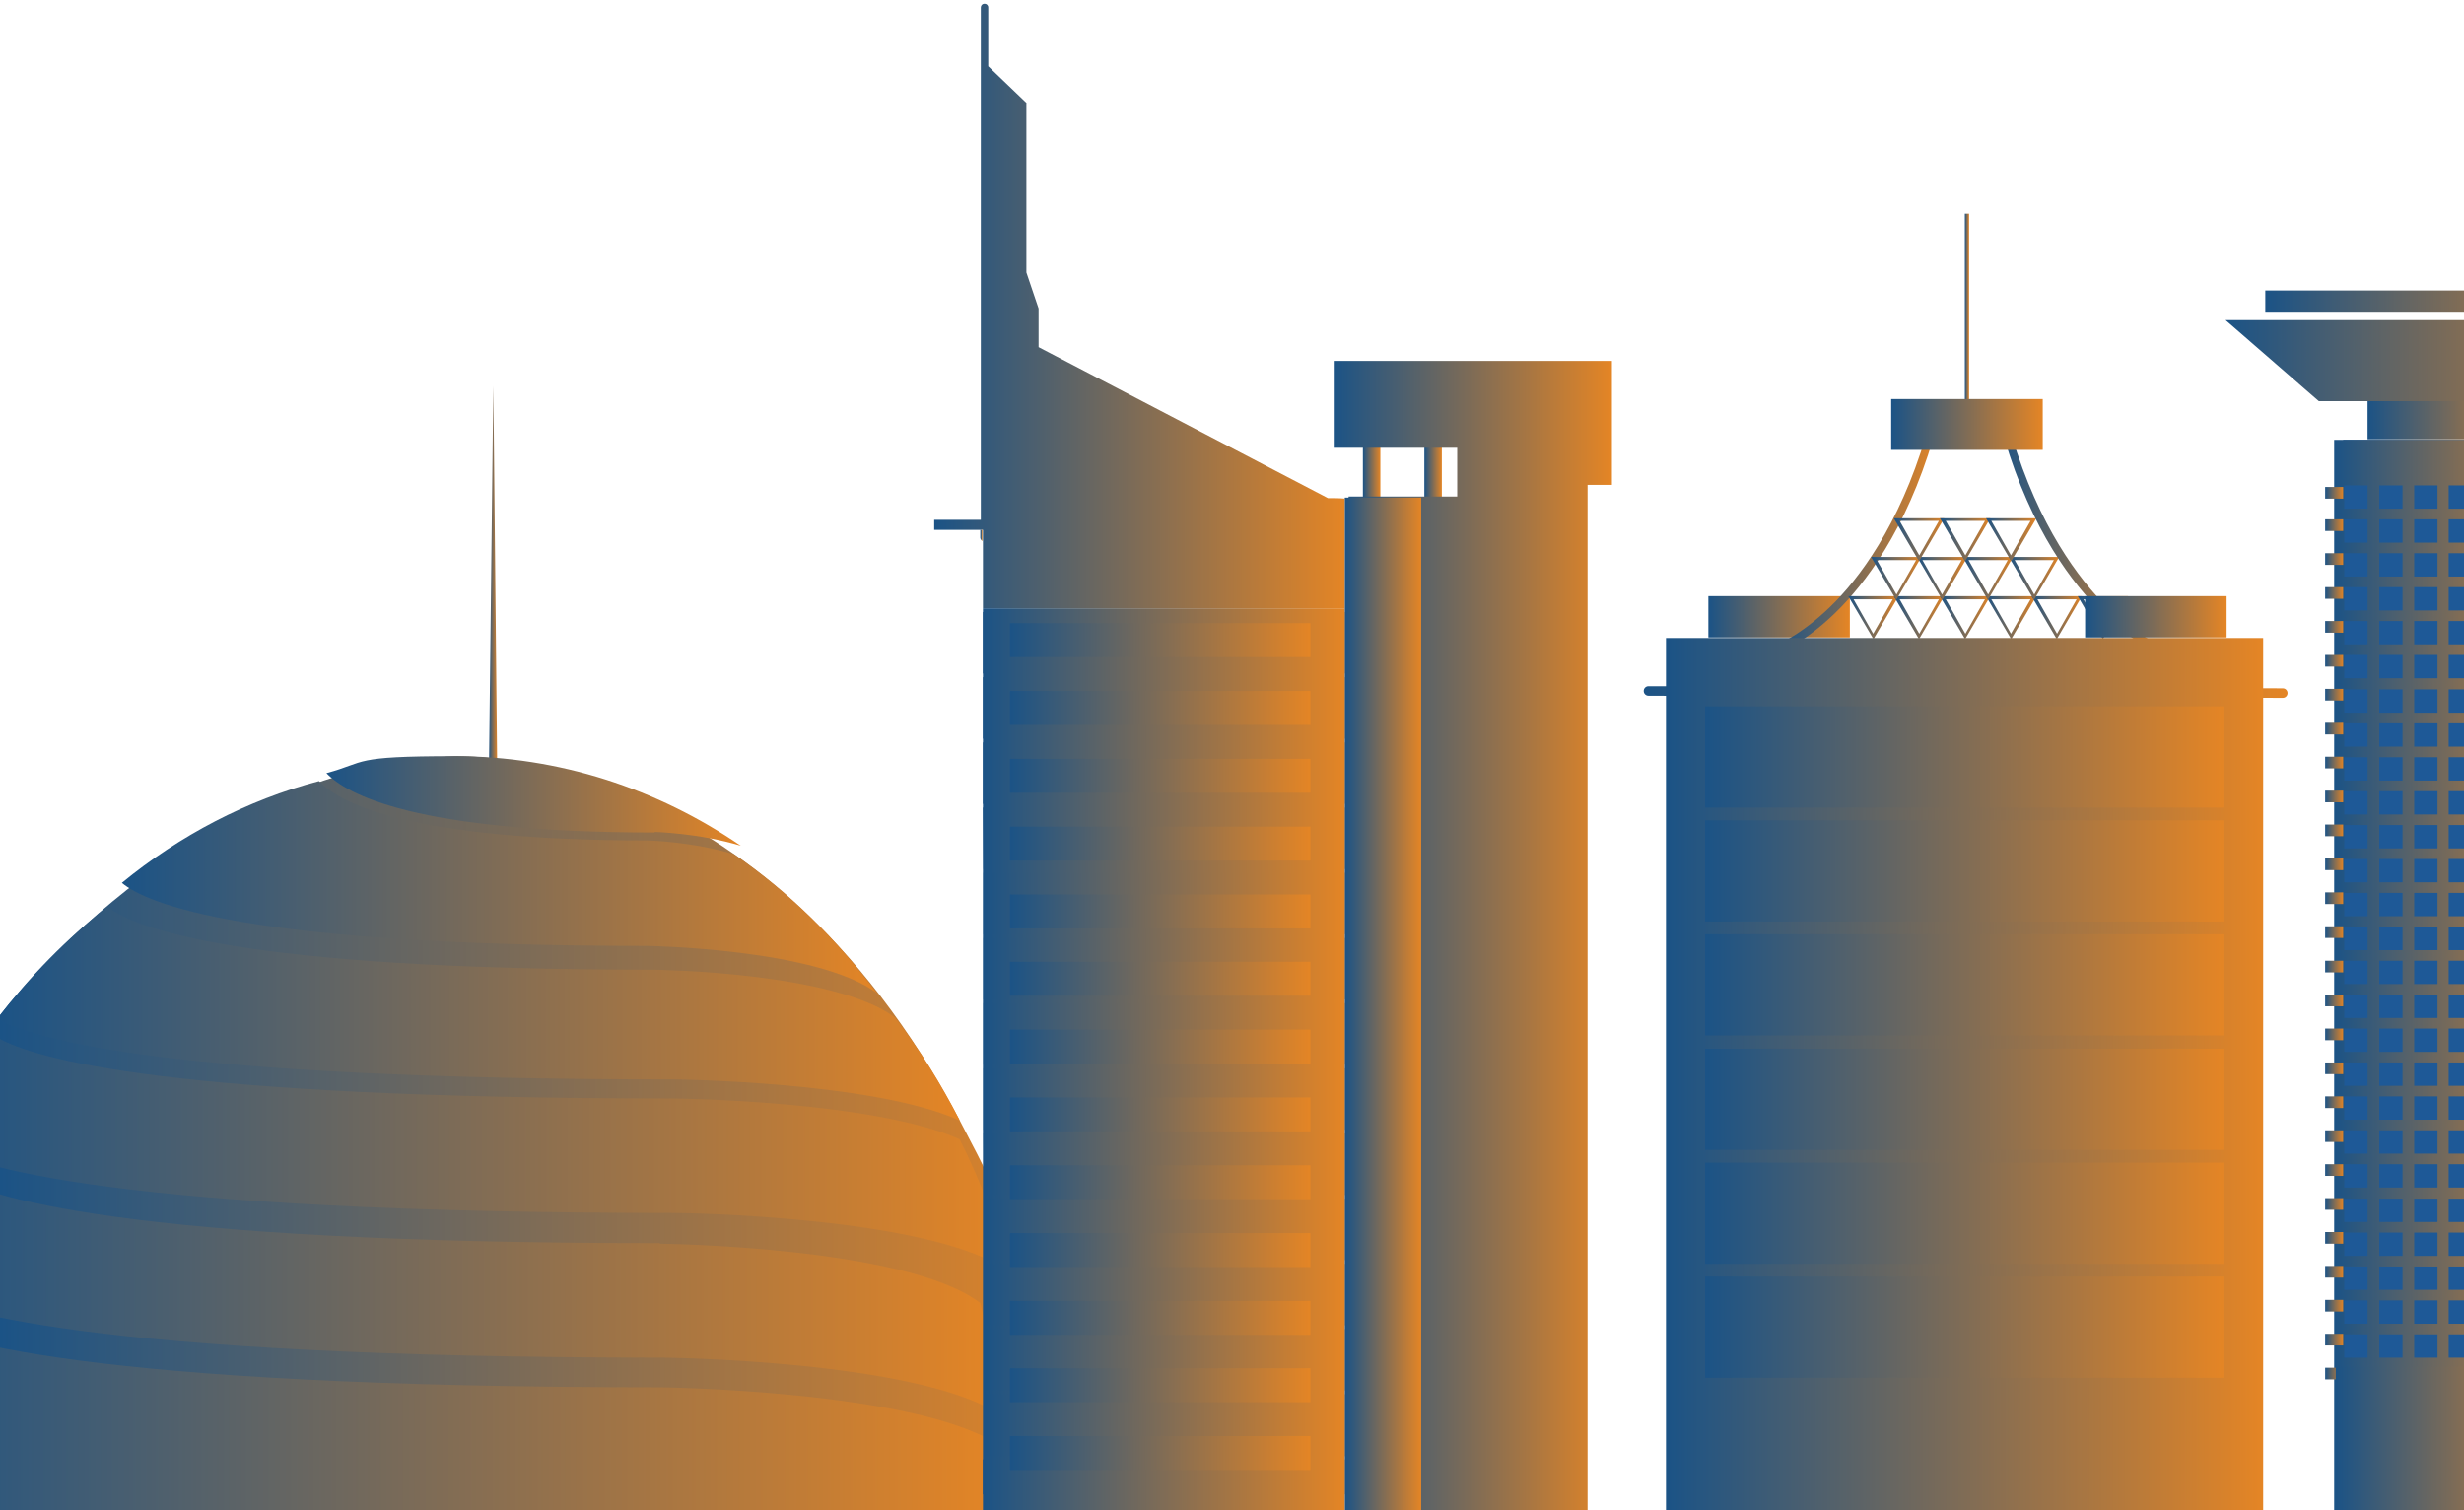 <svg width="465" height="285" viewBox="0 0 465 285" fill="none" xmlns="http://www.w3.org/2000/svg">
<path d="M420.1 124.8H321.8V272.6H420.1V124.8Z" fill="url(#paint0_linear_40002748_45297)"/>
<path d="M430.8 131.7L311.1 131.3C310.6 131.3 310.2 130.9 310.2 130.4C310.2 129.9 310.6 129.5 311.1 129.5L430.8 129.9C431.3 129.9 431.7 130.3 431.7 130.8C431.7 131.3 431.3 131.7 430.8 131.7Z" fill="url(#paint1_linear_40002748_45297)"/>
<path d="M349.1 112.5H322.4V120.3H349.1V112.5Z" fill="url(#paint2_linear_40002748_45297)"/>
<path d="M336 122.999L335.5 121.599C335.5 121.599 340.5 119.599 346.5 113.399C352 107.699 359.6 96.999 364.4 78.899L365.8 79.299C360.9 97.799 353.2 108.599 347.5 114.499C341.3 120.899 336.3 122.899 336.1 122.999H336Z" fill="url(#paint3_linear_40002748_45297)"/>
<path d="M371.6 40.3H370.8V80H371.6V40.3Z" fill="url(#paint4_linear_40002748_45297)"/>
<path d="M353.6 120.7L348.8 112.5H358.3L353.5 120.7H353.6ZM349.8 113.1L353.5 119.6L357.2 113.1H349.7H349.8Z" fill="url(#paint5_linear_40002748_45297)"/>
<path d="M362.2 120.7L357.4 112.5H366.9L362.1 120.7H362.2ZM358.5 113.1L362.2 119.6L365.9 113.1H358.4H358.5Z" fill="url(#paint6_linear_40002748_45297)"/>
<path d="M370.9 120.7L366.1 112.5H375.6L370.8 120.7H370.9ZM367.2 113.1L370.9 119.6L374.6 113.1H367.1H367.2Z" fill="url(#paint7_linear_40002748_45297)"/>
<path d="M379.6 120.7L374.8 112.5H384.3L379.5 120.7H379.6ZM375.8 113.1L379.5 119.6L383.2 113.1H375.7H375.8Z" fill="url(#paint8_linear_40002748_45297)"/>
<path d="M388.2 120.7L383.4 112.5H392.9L388.1 120.7H388.2ZM384.5 113.1L388.2 119.6L391.9 113.1H384.4H384.5Z" fill="url(#paint9_linear_40002748_45297)"/>
<path d="M396.9 120.7L392.1 112.5H401.6L396.8 120.7H396.9ZM393.2 113.1L396.9 119.6L400.6 113.1H393.1H393.2Z" fill="url(#paint10_linear_40002748_45297)"/>
<path d="M357.9 113.3L353.1 105.1H362.6L357.8 113.3H357.9ZM354.2 105.7L357.9 112.2L361.6 105.7H354.1H354.2Z" fill="url(#paint11_linear_40002748_45297)"/>
<path d="M366.6 113.3L361.8 105.1H371.3L366.5 113.3H366.6ZM362.8 105.7L366.5 112.2L370.2 105.7H362.7H362.8Z" fill="url(#paint12_linear_40002748_45297)"/>
<path d="M375.2 113.3L370.4 105.1H379.9L375.1 113.3H375.2ZM371.5 105.7L375.2 112.2L378.9 105.7H371.4H371.5Z" fill="url(#paint13_linear_40002748_45297)"/>
<path d="M383.9 113.3L379.1 105.1H388.6L383.8 113.3H383.9ZM380.2 105.7L383.9 112.2L387.6 105.7H380.1H380.2Z" fill="url(#paint14_linear_40002748_45297)"/>
<path d="M362.2 106L357.4 97.8H366.9L362.1 106H362.2ZM358.5 98.3L362.2 104.8L365.9 98.3H358.4H358.5Z" fill="url(#paint15_linear_40002748_45297)"/>
<path d="M370.9 106L366.1 97.8H375.6L370.8 106H370.9ZM367.2 98.3L370.9 104.8L374.6 98.3H367.1H367.2Z" fill="url(#paint16_linear_40002748_45297)"/>
<path d="M379.6 106L374.8 97.8H384.3L379.5 106H379.6ZM375.8 98.3L379.5 104.8L383.2 98.3H375.7H375.8Z" fill="url(#paint17_linear_40002748_45297)"/>
<path d="M407 122.999C406.8 122.999 401.8 120.899 395.6 114.499C389.9 108.599 382.1 97.699 377.3 79.299L378.7 78.899C383.5 96.999 391.1 107.699 396.6 113.499C402.6 119.699 407.4 121.599 407.5 121.599L407 122.999Z" fill="url(#paint18_linear_40002748_45297)"/>
<path d="M427.1 120.399H314.4V284.999H427.1V120.399Z" fill="url(#paint19_linear_40002748_45297)"/>
<path d="M419.6 240.899H321.8V259.999H419.6V240.899Z" fill="url(#paint20_linear_40002748_45297)"/>
<path d="M419.6 219.399H321.8V238.499H419.6V219.399Z" fill="url(#paint21_linear_40002748_45297)"/>
<path d="M419.6 197.899H321.8V216.999H419.6V197.899Z" fill="url(#paint22_linear_40002748_45297)"/>
<path d="M419.6 176.3H321.8V195.4H419.6V176.3Z" fill="url(#paint23_linear_40002748_45297)"/>
<path d="M419.6 154.8H321.8V173.9H419.6V154.8Z" fill="url(#paint24_linear_40002748_45297)"/>
<path d="M419.6 133.3H321.8V152.4H419.6V133.3Z" fill="url(#paint25_linear_40002748_45297)"/>
<path d="M420.2 112.5H393.5V120.3H420.2V112.5Z" fill="url(#paint26_linear_40002748_45297)"/>
<path d="M385.5 75.3H356.9V84.9H385.5V75.3Z" fill="url(#paint27_linear_40002748_45297)"/>
<path d="M486.3 83H442.2V285H486.3V83Z" fill="#1E5997"/>
<path d="M440.5 83V285H442.4V258.1H446.8V285H448.9V258.1H453.3V285H455.4V258.1H459.8V285H461.9V258.1H466.3V285H468.4V258.1H472.8V285H474.9V258.1H479.3V285H481.4V258.1H485.8V285H487.7V83H440.1H440.5ZM446.8 256.2H442.4V251.8H446.8V256.2ZM446.8 249.8H442.4V245.4H446.8V249.8ZM446.8 243.4H442.4V239H446.8V243.4ZM446.8 237H442.4V232.6H446.8V237ZM446.8 230.6H442.4V226.2H446.8V230.6ZM446.8 224.1H442.4V219.7H446.8V224.1ZM446.8 217.7H442.4V213.3H446.8V217.7ZM446.8 211.3H442.4V206.9H446.8V211.3ZM446.8 204.9H442.4V200.5H446.8V204.9ZM446.8 198.5H442.4V194.1H446.8V198.5ZM446.8 192.1H442.4V187.7H446.8V192.1ZM446.8 185.7H442.4V181.3H446.8V185.7ZM446.8 179.3H442.4V174.9H446.8V179.3ZM446.8 172.9H442.4V168.5H446.8V172.9ZM446.8 166.5H442.4V162.1H446.8V166.5ZM446.8 160.1H442.4V155.7H446.8V160.1ZM446.8 153.7H442.4V149.3H446.8V153.7ZM446.8 147.3H442.4V142.9H446.8V147.3ZM446.8 140.9H442.4V136.5H446.8V140.9ZM446.8 134.5H442.4V130.1H446.8V134.5ZM446.8 128H442.4V123.6H446.8V128ZM446.8 121.6H442.4V117.2H446.8V121.6ZM446.8 115.2H442.4V110.8H446.8V115.2ZM446.8 108.8H442.4V104.4H446.8V108.8ZM446.8 102.4H442.4V98H446.8V102.4ZM446.8 96H442.4V91.6H446.8V96ZM453.4 256.2H449V251.8H453.4V256.2ZM453.4 249.8H449V245.4H453.4V249.8ZM453.4 243.4H449V239H453.4V243.4ZM453.4 237H449V232.6H453.4V237ZM453.4 230.6H449V226.2H453.4V230.6ZM453.4 224.1H449V219.7H453.4V224.1ZM453.4 217.7H449V213.3H453.4V217.7ZM453.4 211.3H449V206.9H453.4V211.3ZM453.4 204.9H449V200.5H453.4V204.9ZM453.4 198.5H449V194.1H453.4V198.5ZM453.4 192.1H449V187.7H453.4V192.1ZM453.4 185.7H449V181.3H453.4V185.7ZM453.4 179.3H449V174.9H453.4V179.3ZM453.4 172.9H449V168.5H453.4V172.9ZM453.4 166.5H449V162.1H453.4V166.5ZM453.4 160.1H449V155.7H453.4V160.1ZM453.4 153.7H449V149.3H453.4V153.7ZM453.4 147.3H449V142.9H453.4V147.3ZM453.4 140.9H449V136.5H453.4V140.9ZM453.4 134.5H449V130.1H453.4V134.5ZM453.4 128H449V123.6H453.4V128ZM453.4 121.6H449V117.2H453.4V121.6ZM453.4 115.2H449V110.8H453.4V115.2ZM453.4 108.8H449V104.4H453.4V108.8ZM453.4 102.4H449V98H453.4V102.4ZM453.4 96H449V91.6H453.4V96ZM460 256.2H455.6V251.8H460V256.2ZM460 249.8H455.6V245.4H460V249.8ZM460 243.4H455.6V239H460V243.4ZM460 237H455.6V232.6H460V237ZM460 230.6H455.6V226.2H460V230.6ZM460 224.1H455.6V219.7H460V224.1ZM460 217.7H455.6V213.3H460V217.7ZM460 211.3H455.6V206.9H460V211.3ZM460 204.9H455.6V200.5H460V204.9ZM460 198.5H455.6V194.1H460V198.5ZM460 192.1H455.6V187.7H460V192.1ZM460 185.7H455.6V181.3H460V185.7ZM460 179.3H455.6V174.9H460V179.3ZM460 172.9H455.6V168.5H460V172.9ZM460 166.5H455.6V162.1H460V166.5ZM460 160.1H455.6V155.7H460V160.1ZM460 153.7H455.6V149.3H460V153.7ZM460 147.3H455.6V142.9H460V147.3ZM460 140.9H455.6V136.5H460V140.9ZM460 134.5H455.6V130.1H460V134.5ZM460 128H455.6V123.6H460V128ZM460 121.6H455.6V117.2H460V121.6ZM460 115.2H455.6V110.8H460V115.2ZM460 108.8H455.6V104.4H460V108.8ZM460 102.4H455.6V98H460V102.4ZM460 96H455.6V91.6H460V96ZM466.5 256.2H462.1V251.8H466.5V256.2ZM466.5 249.8H462.1V245.4H466.5V249.8ZM466.5 243.4H462.1V239H466.5V243.4ZM466.5 237H462.1V232.6H466.5V237ZM466.5 230.6H462.1V226.2H466.5V230.6ZM466.5 224.1H462.1V219.7H466.5V224.1ZM466.5 217.7H462.1V213.3H466.5V217.7ZM466.5 211.3H462.1V206.9H466.5V211.3ZM466.5 204.9H462.1V200.5H466.5V204.9ZM466.5 198.5H462.1V194.1H466.5V198.5ZM466.5 192.1H462.1V187.7H466.5V192.1ZM466.5 185.7H462.1V181.3H466.5V185.7ZM466.5 179.3H462.1V174.9H466.5V179.3ZM466.5 172.9H462.1V168.5H466.5V172.9ZM466.5 166.5H462.1V162.1H466.5V166.5ZM466.5 160.1H462.1V155.7H466.5V160.1ZM466.5 153.7H462.1V149.3H466.5V153.7ZM466.5 147.3H462.1V142.9H466.5V147.3ZM466.5 140.9H462.1V136.5H466.5V140.9ZM466.5 134.5H462.1V130.1H466.5V134.5ZM466.5 128H462.1V123.6H466.5V128ZM466.5 121.6H462.1V117.2H466.5V121.6ZM466.5 115.2H462.1V110.8H466.5V115.2ZM466.5 108.8H462.1V104.4H466.5V108.8ZM466.5 102.4H462.1V98H466.5V102.4ZM466.5 96H462.1V91.6H466.5V96ZM473.1 256.2H468.7V251.8H473.1V256.2ZM473.1 249.8H468.7V245.4H473.1V249.8ZM473.1 243.4H468.7V239H473.1V243.4ZM473.1 237H468.7V232.6H473.1V237ZM473.1 230.6H468.7V226.2H473.1V230.6ZM473.1 224.1H468.7V219.7H473.1V224.1ZM473.1 217.7H468.7V213.3H473.1V217.7ZM473.1 211.3H468.7V206.9H473.1V211.3ZM473.1 204.9H468.7V200.5H473.1V204.9ZM473.1 198.5H468.7V194.1H473.1V198.5ZM473.1 192.1H468.7V187.7H473.1V192.1ZM473.1 185.7H468.7V181.3H473.1V185.7ZM473.1 179.3H468.7V174.9H473.1V179.3ZM473.1 172.9H468.7V168.5H473.1V172.9ZM473.1 166.5H468.7V162.1H473.1V166.5ZM473.1 160.1H468.7V155.7H473.1V160.1ZM473.1 153.7H468.7V149.3H473.1V153.7ZM473.1 147.3H468.7V142.9H473.1V147.3ZM473.1 140.9H468.7V136.5H473.1V140.9ZM473.1 134.5H468.7V130.1H473.1V134.5ZM473.1 128H468.7V123.6H473.1V128ZM473.1 121.6H468.7V117.2H473.1V121.6ZM473.1 115.2H468.7V110.8H473.1V115.2ZM473.1 108.8H468.7V104.4H473.1V108.8ZM473.1 102.4H468.7V98H473.1V102.4ZM473.1 96H468.7V91.6H473.1V96ZM479.7 256.2H475.3V251.8H479.7V256.2ZM479.7 249.8H475.3V245.4H479.7V249.8ZM479.7 243.4H475.3V239H479.7V243.4ZM479.7 237H475.3V232.6H479.7V237ZM479.7 230.6H475.3V226.2H479.7V230.6ZM479.7 224.1H475.3V219.7H479.7V224.1ZM479.7 217.7H475.3V213.3H479.7V217.7ZM479.7 211.3H475.3V206.9H479.7V211.3ZM479.7 204.9H475.3V200.5H479.7V204.9ZM479.7 198.5H475.3V194.1H479.7V198.5ZM479.7 192.1H475.3V187.7H479.7V192.1ZM479.7 185.7H475.3V181.3H479.7V185.7ZM479.7 179.3H475.3V174.9H479.7V179.3ZM479.7 172.9H475.3V168.5H479.7V172.9ZM479.7 166.5H475.3V162.1H479.7V166.5ZM479.7 160.1H475.3V155.7H479.7V160.1ZM479.7 153.7H475.3V149.3H479.7V153.7ZM479.7 147.3H475.3V142.9H479.7V147.3ZM479.7 140.9H475.3V136.5H479.7V140.9ZM479.7 134.5H475.3V130.1H479.7V134.5ZM479.7 128H475.3V123.6H479.7V128ZM479.7 121.6H475.3V117.2H479.7V121.6ZM479.7 115.2H475.3V110.8H479.7V115.2ZM479.7 108.8H475.3V104.4H479.7V108.8ZM479.7 102.4H475.3V98H479.7V102.4ZM479.7 96H475.3V91.6H479.7V96ZM486.2 256.2H481.8V251.8H486.2V256.2ZM486.2 249.8H481.8V245.4H486.2V249.8ZM486.2 243.4H481.8V239H486.2V243.4ZM486.2 237H481.8V232.6H486.2V237ZM486.2 230.6H481.8V226.2H486.2V230.6ZM486.2 224.1H481.8V219.7H486.2V224.1ZM486.2 217.7H481.8V213.3H486.2V217.7ZM486.2 211.3H481.8V206.9H486.2V211.3ZM486.2 204.9H481.8V200.5H486.2V204.9ZM486.2 198.5H481.8V194.1H486.2V198.5ZM486.2 192.1H481.8V187.7H486.2V192.1ZM486.2 185.7H481.8V181.3H486.2V185.7ZM486.2 179.3H481.8V174.9H486.2V179.3ZM486.2 172.9H481.8V168.5H486.2V172.9ZM486.2 166.5H481.8V162.1H486.2V166.5ZM486.2 160.1H481.8V155.7H486.2V160.1ZM486.2 153.7H481.8V149.3H486.2V153.7ZM486.2 147.3H481.8V142.9H486.2V147.3ZM486.2 140.9H481.8V136.5H486.2V140.9ZM486.2 134.5H481.8V130.1H486.2V134.5ZM486.2 128H481.8V123.6H486.2V128ZM486.2 121.6H481.8V117.2H486.2V121.6ZM486.2 115.2H481.8V110.8H486.2V115.2ZM486.2 108.8H481.8V104.4H486.2V108.8ZM486.2 102.4H481.8V98H486.2V102.4ZM486.2 96H481.8V91.6H486.2V96Z" fill="url(#paint28_linear_40002748_45297)"/>
<path d="M481.8 66.899H446.8V82.899H481.8V66.899Z" fill="url(#paint29_linear_40002748_45297)"/>
<path d="M508.6 60.499L491 75.699H464.7C459.3 75.699 453.8 75.699 448.4 75.699C443.9 75.699 443.1 75.699 443 75.699C443 75.699 442.2 75.699 439.1 75.699H437.6L420 60.399H463.9H508.5L508.6 60.499Z" fill="url(#paint30_linear_40002748_45297)"/>
<path d="M501.2 54.8H427.5V59H501.2V54.8Z" fill="url(#paint31_linear_40002748_45297)"/>
<path d="M442.2 91.899H438.8V94.099H442.2V91.899Z" fill="url(#paint32_linear_40002748_45297)"/>
<path d="M442.2 98H438.8V100.2H442.2V98Z" fill="url(#paint33_linear_40002748_45297)"/>
<path d="M442.2 104.399H438.8V106.599H442.2V104.399Z" fill="url(#paint34_linear_40002748_45297)"/>
<path d="M442.2 110.8H438.8V113H442.2V110.8Z" fill="url(#paint35_linear_40002748_45297)"/>
<path d="M442.2 117.2H438.8V119.4H442.2V117.2Z" fill="url(#paint36_linear_40002748_45297)"/>
<path d="M442.2 123.6H438.8V125.8H442.2V123.6Z" fill="url(#paint37_linear_40002748_45297)"/>
<path d="M442.2 130H438.8V132.2H442.2V130Z" fill="url(#paint38_linear_40002748_45297)"/>
<path d="M442.2 136.399H438.8V138.599H442.2V136.399Z" fill="url(#paint39_linear_40002748_45297)"/>
<path d="M442.2 142.8H438.8V145H442.2V142.8Z" fill="url(#paint40_linear_40002748_45297)"/>
<path d="M442.2 149.2H438.8V151.4H442.2V149.2Z" fill="url(#paint41_linear_40002748_45297)"/>
<path d="M442.2 155.6H438.8V157.8H442.2V155.6Z" fill="url(#paint42_linear_40002748_45297)"/>
<path d="M442.2 162H438.8V164.2H442.2V162Z" fill="url(#paint43_linear_40002748_45297)"/>
<path d="M442.2 168.399H438.8V170.599H442.2V168.399Z" fill="url(#paint44_linear_40002748_45297)"/>
<path d="M442.2 174.8H438.8V177H442.2V174.8Z" fill="url(#paint45_linear_40002748_45297)"/>
<path d="M442.2 181.3H438.8V183.5H442.2V181.3Z" fill="url(#paint46_linear_40002748_45297)"/>
<path d="M442.2 187.7H438.8V189.9H442.2V187.7Z" fill="url(#paint47_linear_40002748_45297)"/>
<path d="M442.2 194.1H438.8V196.3H442.2V194.1Z" fill="url(#paint48_linear_40002748_45297)"/>
<path d="M442.2 200.5H438.8V202.7H442.2V200.5Z" fill="url(#paint49_linear_40002748_45297)"/>
<path d="M442.2 206.899H438.8V209.099H442.2V206.899Z" fill="url(#paint50_linear_40002748_45297)"/>
<path d="M442.2 213.3H438.8V215.5H442.2V213.3Z" fill="url(#paint51_linear_40002748_45297)"/>
<path d="M442.2 219.7H438.8V221.9H442.2V219.7Z" fill="url(#paint52_linear_40002748_45297)"/>
<path d="M442.2 226.1H438.8V228.3H442.2V226.1Z" fill="url(#paint53_linear_40002748_45297)"/>
<path d="M442.2 232.5H438.8V234.7H442.2V232.5Z" fill="url(#paint54_linear_40002748_45297)"/>
<path d="M442.2 238.899H438.8V241.099H442.2V238.899Z" fill="url(#paint55_linear_40002748_45297)"/>
<path d="M442.2 245.3H438.8V247.5H442.2V245.3Z" fill="url(#paint56_linear_40002748_45297)"/>
<path d="M442.2 251.7H438.8V253.9H442.2V251.7Z" fill="url(#paint57_linear_40002748_45297)"/>
<path d="M442.2 258.1H438.8V260.3H442.2V258.1Z" fill="url(#paint58_linear_40002748_45297)"/>
<path d="M487 257.899H440.8V284.999H487V257.899Z" fill="url(#paint59_linear_40002748_45297)"/>
<path d="M93.9 152H92.2L93.1 72.8L93.9 152Z" fill="url(#paint60_linear_40002748_45297)"/>
<path d="M0 191.6C0 191.6 35.2 144.8 85.8 142.7C85.8 142.7 143.6 140.4 181.1 211.4C218.6 282.4 199.5 285 199.5 285H0V191.6Z" fill="url(#paint61_linear_40002748_45297)"/>
<path d="M123.5 157C123.5 157 131.9 157.2 139.8 159.6C124 148.8 105.5 142.7 85.8 142.7C66.1 142.7 69.4 143.8 61.6 145.9C65.4 149.9 78.4 157.1 123.6 157.1L123.5 157Z" fill="url(#paint62_linear_40002748_45297)"/>
<path d="M165.6 187.599C157.9 177.199 148.8 168.199 138.5 161.199C130.6 158.799 122.2 158.599 122.2 158.599C77.1 158.599 64 151.499 60.2 147.399C46.6 150.999 34 157.599 23 166.599C27.6 170.499 46.4 178.499 122.1 178.499C122.1 178.499 154.5 178.999 165.6 187.499V187.599Z" fill="url(#paint63_linear_40002748_45297)"/>
<path d="M181.1 211.4C177.6 204.5 173.5 198 168.9 192C157.3 183.4 123.6 183 123.6 183C44.7 183 25.1 175 20.3 171.1C12.6 177.1 5.6 184.3 -0.5 192.2C6.4 196.2 32.2 203.7 127.3 203.7C127.3 203.7 164.8 204.1 181 211.4H181.1Z" fill="url(#paint64_linear_40002748_45297)"/>
<path d="M190.6 240.2C188.3 231.4 185.1 222.9 181.1 215C164.9 207.7 127.3 207.3 127.3 207.3C32.1 207.3 6.4 199.8 -0.5 195.8C-5.2 201.9 -9.3 208.6 -12.8 215.6C-5.5 220.2 22.2 228.9 127.6 228.9C127.6 228.9 176.2 229.4 190.6 240.1V240.2Z" fill="url(#paint65_linear_40002748_45297)"/>
<path d="M124.5 234.6C23.4 234.6 -3.2 225.8 -10.2 221.3C-13.4 228.1 -16.1 235.2 -18.1 242.7C-11.1 247.2 16.4 256.2 125.3 256.2C125.3 256.2 172.7 256.7 188.5 266.8C187.9 259.6 186.7 252.7 185 245.9C171.1 235.2 124.5 234.7 124.5 234.7V234.6Z" fill="url(#paint66_linear_40002748_45297)"/>
<path d="M-18.6 248.4C-21.8 260 -23.5 272.3 -23.5 285H188.6C188.6 280.8 188.4 276.6 188 272.4C172.2 262.4 124.8 261.8 124.8 261.8C16 261.8 -11.6 252.8 -18.5 248.3L-18.6 248.4Z" fill="url(#paint67_linear_40002748_45297)"/>
<path d="M253.8 93.9V114.8H185.5V102.1V100H176.3V98.1H185.1V1.4C185.1 1 185.4 0.7 185.8 0.7C186.2 0.7 186.5 1 186.5 1.4V12.5L193.7 19.4V51.4L196 58.2C196 58.2 196 58.3 196 58.4V65.5L250.6 94C251.7 94 252.8 94 253.9 94.1L253.8 93.9Z" fill="url(#paint68_linear_40002748_45297)"/>
<path d="M185.4 102.1C185.2 102 185 101.7 185 101.5V100H185.4V102.1Z" fill="url(#paint69_linear_40002748_45297)"/>
<path d="M253.8 114.8H185.5V282H253.8V114.8Z" fill="url(#paint70_linear_40002748_45297)"/>
<path d="M272.1 81.8H268.8V99H272.1V81.8Z" fill="url(#paint71_linear_40002748_45297)"/>
<path d="M260.5 81.9H257.2V99.1H260.5V81.9Z" fill="url(#paint72_linear_40002748_45297)"/>
<path d="M304.2 68.101V91.501H299.6V285.001H254.5V93.701H275V84.501H251.7V68.101H304.2Z" fill="url(#paint73_linear_40002748_45297)"/>
<path d="M185.7 238.5H253.8V250.1H185.7V238.5Z" fill="url(#paint74_linear_40002748_45297)"/>
<path d="M185.5 115.5H253.8V127.1H185.5V115.5Z" fill="url(#paint75_linear_40002748_45297)"/>
<path d="M185.5 152.4H253.8V164H185.6L185.5 152.4Z" fill="url(#paint76_linear_40002748_45297)"/>
<path d="M185.6 201.601H253.8V213.201H185.6V201.601Z" fill="url(#paint77_linear_40002748_45297)"/>
<path d="M185.6 213.9H253.8V225.5H185.7L185.6 213.9Z" fill="url(#paint78_linear_40002748_45297)"/>
<path d="M185.7 250.8H253.8V262.4H185.7V250.8Z" fill="url(#paint79_linear_40002748_45297)"/>
<path d="M185.7 263.101H253.8V274.801H185.7V263.101Z" fill="url(#paint80_linear_40002748_45297)"/>
<path d="M185.6 164.7H253.8V176.3H185.6V164.7Z" fill="url(#paint81_linear_40002748_45297)"/>
<path d="M185.5 127.8H253.8V139.4H185.5V127.8Z" fill="url(#paint82_linear_40002748_45297)"/>
<path d="M185.5 275.4H253.8V285H185.5V275.4Z" fill="url(#paint83_linear_40002748_45297)"/>
<path d="M185.6 177H253.8V188.6H185.6V177Z" fill="url(#paint84_linear_40002748_45297)"/>
<path d="M185.7 226.2H253.8V237.8H185.7V226.2Z" fill="url(#paint85_linear_40002748_45297)"/>
<path d="M185.5 140.101H253.8V151.701H185.5V140.101Z" fill="url(#paint86_linear_40002748_45297)"/>
<path d="M185.6 189.3H253.8V200.9H185.6V189.3Z" fill="url(#paint87_linear_40002748_45297)"/>
<path d="M247.3 117.601H190.6V124.001H247.3V117.601Z" fill="url(#paint88_linear_40002748_45297)"/>
<path d="M268.2 93.9H253.8V285H268.2V93.9Z" fill="url(#paint89_linear_40002748_45297)"/>
<path d="M247.3 130.4H190.6V136.8H247.3V130.4Z" fill="url(#paint90_linear_40002748_45297)"/>
<path d="M247.3 143.2H190.6V149.6H247.3V143.2Z" fill="url(#paint91_linear_40002748_45297)"/>
<path d="M247.3 156H190.6V162.4H247.3V156Z" fill="url(#paint92_linear_40002748_45297)"/>
<path d="M247.3 168.8H190.6V175.2H247.3V168.8Z" fill="url(#paint93_linear_40002748_45297)"/>
<path d="M247.3 181.5H190.6V187.9H247.3V181.5Z" fill="url(#paint94_linear_40002748_45297)"/>
<path d="M247.3 194.3H190.6V200.7H247.3V194.3Z" fill="url(#paint95_linear_40002748_45297)"/>
<path d="M247.3 207.101H190.6V213.501H247.3V207.101Z" fill="url(#paint96_linear_40002748_45297)"/>
<path d="M247.3 219.9H190.6V226.3H247.3V219.9Z" fill="url(#paint97_linear_40002748_45297)"/>
<path d="M247.3 232.7H190.6V239.1H247.3V232.7Z" fill="url(#paint98_linear_40002748_45297)"/>
<path d="M247.3 245.5H190.6V251.9H247.3V245.5Z" fill="url(#paint99_linear_40002748_45297)"/>
<path d="M247.3 258.2H190.6V264.6H247.3V258.2Z" fill="url(#paint100_linear_40002748_45297)"/>
<path d="M247.3 271H190.6V277.4H247.3V271Z" fill="url(#paint101_linear_40002748_45297)"/>
<defs>
<linearGradient id="paint0_linear_40002748_45297" x1="321.8" y1="198.7" x2="420.1" y2="198.7" gradientUnits="userSpaceOnUse">
<stop stop-color="#1B5386"/>
<stop offset="1" stop-color="#E48525"/>
</linearGradient>
<linearGradient id="paint1_linear_40002748_45297" x1="310.2" y1="130.6" x2="431.7" y2="130.6" gradientUnits="userSpaceOnUse">
<stop stop-color="#1B5386"/>
<stop offset="1" stop-color="#E48525"/>
</linearGradient>
<linearGradient id="paint2_linear_40002748_45297" x1="322.4" y1="116.4" x2="349" y2="116.4" gradientUnits="userSpaceOnUse">
<stop stop-color="#1B5386"/>
<stop offset="1" stop-color="#E48525"/>
</linearGradient>
<linearGradient id="paint3_linear_40002748_45297" x1="335.4" y1="100.899" x2="365.7" y2="100.899" gradientUnits="userSpaceOnUse">
<stop stop-color="#1B5386"/>
<stop offset="1" stop-color="#E48525"/>
</linearGradient>
<linearGradient id="paint4_linear_40002748_45297" x1="370.8" y1="60.2" x2="371.6" y2="60.2" gradientUnits="userSpaceOnUse">
<stop stop-color="#1B5386"/>
<stop offset="1" stop-color="#E48525"/>
</linearGradient>
<linearGradient id="paint5_linear_40002748_45297" x1="348.8" y1="116.6" x2="358.3" y2="116.6" gradientUnits="userSpaceOnUse">
<stop stop-color="#1B5386"/>
<stop offset="1" stop-color="#E48525"/>
</linearGradient>
<linearGradient id="paint6_linear_40002748_45297" x1="357.5" y1="116.6" x2="367" y2="116.6" gradientUnits="userSpaceOnUse">
<stop stop-color="#1B5386"/>
<stop offset="1" stop-color="#E48525"/>
</linearGradient>
<linearGradient id="paint7_linear_40002748_45297" x1="366.2" y1="116.6" x2="375.7" y2="116.6" gradientUnits="userSpaceOnUse">
<stop stop-color="#1B5386"/>
<stop offset="1" stop-color="#E48525"/>
</linearGradient>
<linearGradient id="paint8_linear_40002748_45297" x1="374.8" y1="116.6" x2="384.3" y2="116.6" gradientUnits="userSpaceOnUse">
<stop stop-color="#1B5386"/>
<stop offset="1" stop-color="#E48525"/>
</linearGradient>
<linearGradient id="paint9_linear_40002748_45297" x1="383.5" y1="116.6" x2="393" y2="116.6" gradientUnits="userSpaceOnUse">
<stop stop-color="#1B5386"/>
<stop offset="1" stop-color="#E48525"/>
</linearGradient>
<linearGradient id="paint10_linear_40002748_45297" x1="392.2" y1="116.6" x2="401.7" y2="116.6" gradientUnits="userSpaceOnUse">
<stop stop-color="#1B5386"/>
<stop offset="1" stop-color="#E48525"/>
</linearGradient>
<linearGradient id="paint11_linear_40002748_45297" x1="353.2" y1="109.2" x2="362.7" y2="109.2" gradientUnits="userSpaceOnUse">
<stop stop-color="#1B5386"/>
<stop offset="1" stop-color="#E48525"/>
</linearGradient>
<linearGradient id="paint12_linear_40002748_45297" x1="361.8" y1="109.2" x2="371.3" y2="109.2" gradientUnits="userSpaceOnUse">
<stop stop-color="#1B5386"/>
<stop offset="1" stop-color="#E48525"/>
</linearGradient>
<linearGradient id="paint13_linear_40002748_45297" x1="370.5" y1="109.2" x2="380" y2="109.2" gradientUnits="userSpaceOnUse">
<stop stop-color="#1B5386"/>
<stop offset="1" stop-color="#E48525"/>
</linearGradient>
<linearGradient id="paint14_linear_40002748_45297" x1="379.2" y1="109.2" x2="388.7" y2="109.2" gradientUnits="userSpaceOnUse">
<stop stop-color="#1B5386"/>
<stop offset="1" stop-color="#E48525"/>
</linearGradient>
<linearGradient id="paint15_linear_40002748_45297" x1="357.5" y1="101.9" x2="367" y2="101.9" gradientUnits="userSpaceOnUse">
<stop stop-color="#1B5386"/>
<stop offset="1" stop-color="#E48525"/>
</linearGradient>
<linearGradient id="paint16_linear_40002748_45297" x1="366.2" y1="101.9" x2="375.7" y2="101.9" gradientUnits="userSpaceOnUse">
<stop stop-color="#1B5386"/>
<stop offset="1" stop-color="#E48525"/>
</linearGradient>
<linearGradient id="paint17_linear_40002748_45297" x1="374.8" y1="101.9" x2="384.3" y2="101.9" gradientUnits="userSpaceOnUse">
<stop stop-color="#1B5386"/>
<stop offset="1" stop-color="#E48525"/>
</linearGradient>
<linearGradient id="paint18_linear_40002748_45297" x1="377.3" y1="100.899" x2="407.5" y2="100.899" gradientUnits="userSpaceOnUse">
<stop stop-color="#1B5386"/>
<stop offset="1" stop-color="#E48525"/>
</linearGradient>
<linearGradient id="paint19_linear_40002748_45297" x1="314.4" y1="202.699" x2="427" y2="202.699" gradientUnits="userSpaceOnUse">
<stop stop-color="#1B5386"/>
<stop offset="1" stop-color="#E48525"/>
</linearGradient>
<linearGradient id="paint20_linear_40002748_45297" x1="321.8" y1="250.499" x2="419.6" y2="250.499" gradientUnits="userSpaceOnUse">
<stop stop-color="#1B5386"/>
<stop offset="1" stop-color="#E48525"/>
</linearGradient>
<linearGradient id="paint21_linear_40002748_45297" x1="321.8" y1="228.899" x2="419.6" y2="228.899" gradientUnits="userSpaceOnUse">
<stop stop-color="#1B5386"/>
<stop offset="1" stop-color="#E48525"/>
</linearGradient>
<linearGradient id="paint22_linear_40002748_45297" x1="321.8" y1="207.399" x2="419.6" y2="207.399" gradientUnits="userSpaceOnUse">
<stop stop-color="#1B5386"/>
<stop offset="1" stop-color="#E48525"/>
</linearGradient>
<linearGradient id="paint23_linear_40002748_45297" x1="321.8" y1="185.9" x2="419.6" y2="185.9" gradientUnits="userSpaceOnUse">
<stop stop-color="#1B5386"/>
<stop offset="1" stop-color="#E48525"/>
</linearGradient>
<linearGradient id="paint24_linear_40002748_45297" x1="321.8" y1="164.3" x2="419.6" y2="164.3" gradientUnits="userSpaceOnUse">
<stop stop-color="#1B5386"/>
<stop offset="1" stop-color="#E48525"/>
</linearGradient>
<linearGradient id="paint25_linear_40002748_45297" x1="321.8" y1="142.8" x2="419.6" y2="142.8" gradientUnits="userSpaceOnUse">
<stop stop-color="#1B5386"/>
<stop offset="1" stop-color="#E48525"/>
</linearGradient>
<linearGradient id="paint26_linear_40002748_45297" x1="393.5" y1="116.4" x2="420.1" y2="116.4" gradientUnits="userSpaceOnUse">
<stop stop-color="#1B5386"/>
<stop offset="1" stop-color="#E48525"/>
</linearGradient>
<linearGradient id="paint27_linear_40002748_45297" x1="356.9" y1="80.1" x2="385.5" y2="80.1" gradientUnits="userSpaceOnUse">
<stop stop-color="#1B5386"/>
<stop offset="1" stop-color="#E48525"/>
</linearGradient>
<linearGradient id="paint28_linear_40002748_45297" x1="440.5" y1="184" x2="488.1" y2="184" gradientUnits="userSpaceOnUse">
<stop stop-color="#1B5386"/>
<stop offset="1" stop-color="#E48525"/>
</linearGradient>
<linearGradient id="paint29_linear_40002748_45297" x1="446.8" y1="74.899" x2="481.8" y2="74.899" gradientUnits="userSpaceOnUse">
<stop stop-color="#1B5386"/>
<stop offset="1" stop-color="#E48525"/>
</linearGradient>
<linearGradient id="paint30_linear_40002748_45297" x1="420.1" y1="68.099" x2="508.6" y2="68.099" gradientUnits="userSpaceOnUse">
<stop stop-color="#1B5386"/>
<stop offset="1" stop-color="#E48525"/>
</linearGradient>
<linearGradient id="paint31_linear_40002748_45297" x1="427.5" y1="56.9" x2="501.2" y2="56.9" gradientUnits="userSpaceOnUse">
<stop stop-color="#1B5386"/>
<stop offset="1" stop-color="#E48525"/>
</linearGradient>
<linearGradient id="paint32_linear_40002748_45297" x1="438.8" y1="92.999" x2="442.3" y2="92.999" gradientUnits="userSpaceOnUse">
<stop stop-color="#1B5386"/>
<stop offset="1" stop-color="#E48525"/>
</linearGradient>
<linearGradient id="paint33_linear_40002748_45297" x1="438.8" y1="99.1" x2="442.3" y2="99.1" gradientUnits="userSpaceOnUse">
<stop stop-color="#1B5386"/>
<stop offset="1" stop-color="#E48525"/>
</linearGradient>
<linearGradient id="paint34_linear_40002748_45297" x1="438.8" y1="105.499" x2="442.3" y2="105.499" gradientUnits="userSpaceOnUse">
<stop stop-color="#1B5386"/>
<stop offset="1" stop-color="#E48525"/>
</linearGradient>
<linearGradient id="paint35_linear_40002748_45297" x1="438.8" y1="111.9" x2="442.3" y2="111.9" gradientUnits="userSpaceOnUse">
<stop stop-color="#1B5386"/>
<stop offset="1" stop-color="#E48525"/>
</linearGradient>
<linearGradient id="paint36_linear_40002748_45297" x1="438.8" y1="118.3" x2="442.3" y2="118.3" gradientUnits="userSpaceOnUse">
<stop stop-color="#1B5386"/>
<stop offset="1" stop-color="#E48525"/>
</linearGradient>
<linearGradient id="paint37_linear_40002748_45297" x1="438.8" y1="124.7" x2="442.3" y2="124.7" gradientUnits="userSpaceOnUse">
<stop stop-color="#1B5386"/>
<stop offset="1" stop-color="#E48525"/>
</linearGradient>
<linearGradient id="paint38_linear_40002748_45297" x1="438.8" y1="131.1" x2="442.3" y2="131.1" gradientUnits="userSpaceOnUse">
<stop stop-color="#1B5386"/>
<stop offset="1" stop-color="#E48525"/>
</linearGradient>
<linearGradient id="paint39_linear_40002748_45297" x1="438.8" y1="137.499" x2="442.3" y2="137.499" gradientUnits="userSpaceOnUse">
<stop stop-color="#1B5386"/>
<stop offset="1" stop-color="#E48525"/>
</linearGradient>
<linearGradient id="paint40_linear_40002748_45297" x1="438.8" y1="143.9" x2="442.3" y2="143.9" gradientUnits="userSpaceOnUse">
<stop stop-color="#1B5386"/>
<stop offset="1" stop-color="#E48525"/>
</linearGradient>
<linearGradient id="paint41_linear_40002748_45297" x1="438.8" y1="150.3" x2="442.3" y2="150.3" gradientUnits="userSpaceOnUse">
<stop stop-color="#1B5386"/>
<stop offset="1" stop-color="#E48525"/>
</linearGradient>
<linearGradient id="paint42_linear_40002748_45297" x1="438.8" y1="156.8" x2="442.3" y2="156.8" gradientUnits="userSpaceOnUse">
<stop stop-color="#1B5386"/>
<stop offset="1" stop-color="#E48525"/>
</linearGradient>
<linearGradient id="paint43_linear_40002748_45297" x1="438.8" y1="163.2" x2="442.3" y2="163.2" gradientUnits="userSpaceOnUse">
<stop stop-color="#1B5386"/>
<stop offset="1" stop-color="#E48525"/>
</linearGradient>
<linearGradient id="paint44_linear_40002748_45297" x1="438.8" y1="169.599" x2="442.3" y2="169.599" gradientUnits="userSpaceOnUse">
<stop stop-color="#1B5386"/>
<stop offset="1" stop-color="#E48525"/>
</linearGradient>
<linearGradient id="paint45_linear_40002748_45297" x1="438.8" y1="176" x2="442.3" y2="176" gradientUnits="userSpaceOnUse">
<stop stop-color="#1B5386"/>
<stop offset="1" stop-color="#E48525"/>
</linearGradient>
<linearGradient id="paint46_linear_40002748_45297" x1="438.8" y1="182.4" x2="442.3" y2="182.4" gradientUnits="userSpaceOnUse">
<stop stop-color="#1B5386"/>
<stop offset="1" stop-color="#E48525"/>
</linearGradient>
<linearGradient id="paint47_linear_40002748_45297" x1="438.8" y1="188.8" x2="442.3" y2="188.8" gradientUnits="userSpaceOnUse">
<stop stop-color="#1B5386"/>
<stop offset="1" stop-color="#E48525"/>
</linearGradient>
<linearGradient id="paint48_linear_40002748_45297" x1="438.8" y1="195.2" x2="442.3" y2="195.2" gradientUnits="userSpaceOnUse">
<stop stop-color="#1B5386"/>
<stop offset="1" stop-color="#E48525"/>
</linearGradient>
<linearGradient id="paint49_linear_40002748_45297" x1="438.8" y1="201.6" x2="442.3" y2="201.6" gradientUnits="userSpaceOnUse">
<stop stop-color="#1B5386"/>
<stop offset="1" stop-color="#E48525"/>
</linearGradient>
<linearGradient id="paint50_linear_40002748_45297" x1="438.8" y1="207.999" x2="442.3" y2="207.999" gradientUnits="userSpaceOnUse">
<stop stop-color="#1B5386"/>
<stop offset="1" stop-color="#E48525"/>
</linearGradient>
<linearGradient id="paint51_linear_40002748_45297" x1="438.8" y1="214.4" x2="442.3" y2="214.4" gradientUnits="userSpaceOnUse">
<stop stop-color="#1B5386"/>
<stop offset="1" stop-color="#E48525"/>
</linearGradient>
<linearGradient id="paint52_linear_40002748_45297" x1="438.8" y1="220.8" x2="442.3" y2="220.8" gradientUnits="userSpaceOnUse">
<stop stop-color="#1B5386"/>
<stop offset="1" stop-color="#E48525"/>
</linearGradient>
<linearGradient id="paint53_linear_40002748_45297" x1="438.8" y1="227.2" x2="442.3" y2="227.2" gradientUnits="userSpaceOnUse">
<stop stop-color="#1B5386"/>
<stop offset="1" stop-color="#E48525"/>
</linearGradient>
<linearGradient id="paint54_linear_40002748_45297" x1="438.8" y1="233.6" x2="442.3" y2="233.6" gradientUnits="userSpaceOnUse">
<stop stop-color="#1B5386"/>
<stop offset="1" stop-color="#E48525"/>
</linearGradient>
<linearGradient id="paint55_linear_40002748_45297" x1="438.8" y1="239.999" x2="442.3" y2="239.999" gradientUnits="userSpaceOnUse">
<stop stop-color="#1B5386"/>
<stop offset="1" stop-color="#E48525"/>
</linearGradient>
<linearGradient id="paint56_linear_40002748_45297" x1="438.8" y1="246.4" x2="442.3" y2="246.4" gradientUnits="userSpaceOnUse">
<stop stop-color="#1B5386"/>
<stop offset="1" stop-color="#E48525"/>
</linearGradient>
<linearGradient id="paint57_linear_40002748_45297" x1="438.8" y1="252.9" x2="442.3" y2="252.9" gradientUnits="userSpaceOnUse">
<stop stop-color="#1B5386"/>
<stop offset="1" stop-color="#E48525"/>
</linearGradient>
<linearGradient id="paint58_linear_40002748_45297" x1="438.8" y1="259.3" x2="442.3" y2="259.3" gradientUnits="userSpaceOnUse">
<stop stop-color="#1B5386"/>
<stop offset="1" stop-color="#E48525"/>
</linearGradient>
<linearGradient id="paint59_linear_40002748_45297" x1="440.8" y1="271.399" x2="487" y2="271.399" gradientUnits="userSpaceOnUse">
<stop stop-color="#1B5386"/>
<stop offset="1" stop-color="#E48525"/>
</linearGradient>
<linearGradient id="paint60_linear_40002748_45297" x1="92.2" y1="112.4" x2="93.9" y2="112.4" gradientUnits="userSpaceOnUse">
<stop stop-color="#1B5386"/>
<stop offset="1" stop-color="#E48525"/>
</linearGradient>
<linearGradient id="paint61_linear_40002748_45297" x1="0" y1="213.8" x2="204.4" y2="213.8" gradientUnits="userSpaceOnUse">
<stop stop-color="#1B5386"/>
<stop offset="1" stop-color="#E48525"/>
</linearGradient>
<linearGradient id="paint62_linear_40002748_45297" x1="61.5" y1="151.1" x2="139.8" y2="151.1" gradientUnits="userSpaceOnUse">
<stop stop-color="#1B5386"/>
<stop offset="1" stop-color="#E48525"/>
</linearGradient>
<linearGradient id="paint63_linear_40002748_45297" x1="23" y1="167.499" x2="165.6" y2="167.499" gradientUnits="userSpaceOnUse">
<stop stop-color="#1B5386"/>
<stop offset="1" stop-color="#E48525"/>
</linearGradient>
<linearGradient id="paint64_linear_40002748_45297" x1="-0.5" y1="191.2" x2="181.1" y2="191.2" gradientUnits="userSpaceOnUse">
<stop stop-color="#1B5386"/>
<stop offset="1" stop-color="#E48525"/>
</linearGradient>
<linearGradient id="paint65_linear_40002748_45297" x1="-12.8" y1="218" x2="190.6" y2="218" gradientUnits="userSpaceOnUse">
<stop stop-color="#1B5386"/>
<stop offset="1" stop-color="#E48525"/>
</linearGradient>
<linearGradient id="paint66_linear_40002748_45297" x1="-18.1" y1="244" x2="188.5" y2="244" gradientUnits="userSpaceOnUse">
<stop stop-color="#1B5386"/>
<stop offset="1" stop-color="#E48525"/>
</linearGradient>
<linearGradient id="paint67_linear_40002748_45297" x1="-23.6" y1="266.7" x2="188.5" y2="266.7" gradientUnits="userSpaceOnUse">
<stop stop-color="#1B5386"/>
<stop offset="1" stop-color="#E48525"/>
</linearGradient>
<linearGradient id="paint68_linear_40002748_45297" x1="176.3" y1="57.7" x2="253.8" y2="57.7" gradientUnits="userSpaceOnUse">
<stop stop-color="#1B5386"/>
<stop offset="1" stop-color="#E48525"/>
</linearGradient>
<linearGradient id="paint69_linear_40002748_45297" x1="185.1" y1="101" x2="185.4" y2="101" gradientUnits="userSpaceOnUse">
<stop stop-color="#1B5386"/>
<stop offset="1" stop-color="#E48525"/>
</linearGradient>
<linearGradient id="paint70_linear_40002748_45297" x1="185.5" y1="198.4" x2="253.8" y2="198.4" gradientUnits="userSpaceOnUse">
<stop stop-color="#1B5386"/>
<stop offset="1" stop-color="#E48525"/>
</linearGradient>
<linearGradient id="paint71_linear_40002748_45297" x1="268.8" y1="90.4" x2="272.1" y2="90.4" gradientUnits="userSpaceOnUse">
<stop stop-color="#1B5386"/>
<stop offset="1" stop-color="#E48525"/>
</linearGradient>
<linearGradient id="paint72_linear_40002748_45297" x1="257.2" y1="90.5" x2="260.5" y2="90.5" gradientUnits="userSpaceOnUse">
<stop stop-color="#1B5386"/>
<stop offset="1" stop-color="#E48525"/>
</linearGradient>
<linearGradient id="paint73_linear_40002748_45297" x1="251.7" y1="176.601" x2="304.2" y2="176.601" gradientUnits="userSpaceOnUse">
<stop stop-color="#1B5386"/>
<stop offset="1" stop-color="#E48525"/>
</linearGradient>
<linearGradient id="paint74_linear_40002748_45297" x1="185.7" y1="244.3" x2="253.8" y2="244.3" gradientUnits="userSpaceOnUse">
<stop stop-color="#1B5386"/>
<stop offset="1" stop-color="#E48525"/>
</linearGradient>
<linearGradient id="paint75_linear_40002748_45297" x1="185.5" y1="121.3" x2="253.8" y2="121.3" gradientUnits="userSpaceOnUse">
<stop stop-color="#1B5386"/>
<stop offset="1" stop-color="#E48525"/>
</linearGradient>
<linearGradient id="paint76_linear_40002748_45297" x1="185.5" y1="158.2" x2="253.8" y2="158.2" gradientUnits="userSpaceOnUse">
<stop stop-color="#1B5386"/>
<stop offset="1" stop-color="#E48525"/>
</linearGradient>
<linearGradient id="paint77_linear_40002748_45297" x1="185.6" y1="207.401" x2="253.8" y2="207.401" gradientUnits="userSpaceOnUse">
<stop stop-color="#1B5386"/>
<stop offset="1" stop-color="#E48525"/>
</linearGradient>
<linearGradient id="paint78_linear_40002748_45297" x1="185.6" y1="219.7" x2="253.8" y2="219.7" gradientUnits="userSpaceOnUse">
<stop stop-color="#1B5386"/>
<stop offset="1" stop-color="#E48525"/>
</linearGradient>
<linearGradient id="paint79_linear_40002748_45297" x1="185.7" y1="256.6" x2="253.8" y2="256.6" gradientUnits="userSpaceOnUse">
<stop stop-color="#1B5386"/>
<stop offset="1" stop-color="#E48525"/>
</linearGradient>
<linearGradient id="paint80_linear_40002748_45297" x1="185.7" y1="268.901" x2="253.8" y2="268.901" gradientUnits="userSpaceOnUse">
<stop stop-color="#1B5386"/>
<stop offset="1" stop-color="#E48525"/>
</linearGradient>
<linearGradient id="paint81_linear_40002748_45297" x1="185.6" y1="170.5" x2="253.8" y2="170.5" gradientUnits="userSpaceOnUse">
<stop stop-color="#1B5386"/>
<stop offset="1" stop-color="#E48525"/>
</linearGradient>
<linearGradient id="paint82_linear_40002748_45297" x1="185.5" y1="133.6" x2="253.8" y2="133.6" gradientUnits="userSpaceOnUse">
<stop stop-color="#1B5386"/>
<stop offset="1" stop-color="#E48525"/>
</linearGradient>
<linearGradient id="paint83_linear_40002748_45297" x1="185.5" y1="280.2" x2="253.8" y2="280.2" gradientUnits="userSpaceOnUse">
<stop stop-color="#1B5386"/>
<stop offset="1" stop-color="#E48525"/>
</linearGradient>
<linearGradient id="paint84_linear_40002748_45297" x1="185.6" y1="182.8" x2="253.8" y2="182.8" gradientUnits="userSpaceOnUse">
<stop stop-color="#1B5386"/>
<stop offset="1" stop-color="#E48525"/>
</linearGradient>
<linearGradient id="paint85_linear_40002748_45297" x1="185.7" y1="232" x2="253.8" y2="232" gradientUnits="userSpaceOnUse">
<stop stop-color="#1B5386"/>
<stop offset="1" stop-color="#E48525"/>
</linearGradient>
<linearGradient id="paint86_linear_40002748_45297" x1="185.5" y1="145.901" x2="253.8" y2="145.901" gradientUnits="userSpaceOnUse">
<stop stop-color="#1B5386"/>
<stop offset="1" stop-color="#E48525"/>
</linearGradient>
<linearGradient id="paint87_linear_40002748_45297" x1="185.6" y1="195.1" x2="253.8" y2="195.1" gradientUnits="userSpaceOnUse">
<stop stop-color="#1B5386"/>
<stop offset="1" stop-color="#E48525"/>
</linearGradient>
<linearGradient id="paint88_linear_40002748_45297" x1="190.6" y1="120.801" x2="247.3" y2="120.801" gradientUnits="userSpaceOnUse">
<stop stop-color="#1B5386"/>
<stop offset="1" stop-color="#E48525"/>
</linearGradient>
<linearGradient id="paint89_linear_40002748_45297" x1="253.8" y1="189.5" x2="268.2" y2="189.5" gradientUnits="userSpaceOnUse">
<stop stop-color="#1B5386"/>
<stop offset="1" stop-color="#E48525"/>
</linearGradient>
<linearGradient id="paint90_linear_40002748_45297" x1="190.6" y1="133.6" x2="247.3" y2="133.6" gradientUnits="userSpaceOnUse">
<stop stop-color="#1B5386"/>
<stop offset="1" stop-color="#E48525"/>
</linearGradient>
<linearGradient id="paint91_linear_40002748_45297" x1="190.6" y1="146.4" x2="247.3" y2="146.4" gradientUnits="userSpaceOnUse">
<stop stop-color="#1B5386"/>
<stop offset="1" stop-color="#E48525"/>
</linearGradient>
<linearGradient id="paint92_linear_40002748_45297" x1="190.6" y1="159.2" x2="247.3" y2="159.2" gradientUnits="userSpaceOnUse">
<stop stop-color="#1B5386"/>
<stop offset="1" stop-color="#E48525"/>
</linearGradient>
<linearGradient id="paint93_linear_40002748_45297" x1="190.6" y1="171.9" x2="247.3" y2="171.9" gradientUnits="userSpaceOnUse">
<stop stop-color="#1B5386"/>
<stop offset="1" stop-color="#E48525"/>
</linearGradient>
<linearGradient id="paint94_linear_40002748_45297" x1="190.6" y1="184.7" x2="247.3" y2="184.7" gradientUnits="userSpaceOnUse">
<stop stop-color="#1B5386"/>
<stop offset="1" stop-color="#E48525"/>
</linearGradient>
<linearGradient id="paint95_linear_40002748_45297" x1="190.6" y1="197.5" x2="247.3" y2="197.5" gradientUnits="userSpaceOnUse">
<stop stop-color="#1B5386"/>
<stop offset="1" stop-color="#E48525"/>
</linearGradient>
<linearGradient id="paint96_linear_40002748_45297" x1="190.6" y1="210.301" x2="247.3" y2="210.301" gradientUnits="userSpaceOnUse">
<stop stop-color="#1B5386"/>
<stop offset="1" stop-color="#E48525"/>
</linearGradient>
<linearGradient id="paint97_linear_40002748_45297" x1="190.6" y1="223.1" x2="247.3" y2="223.1" gradientUnits="userSpaceOnUse">
<stop stop-color="#1B5386"/>
<stop offset="1" stop-color="#E48525"/>
</linearGradient>
<linearGradient id="paint98_linear_40002748_45297" x1="190.6" y1="235.9" x2="247.3" y2="235.9" gradientUnits="userSpaceOnUse">
<stop stop-color="#1B5386"/>
<stop offset="1" stop-color="#E48525"/>
</linearGradient>
<linearGradient id="paint99_linear_40002748_45297" x1="190.6" y1="248.6" x2="247.3" y2="248.6" gradientUnits="userSpaceOnUse">
<stop stop-color="#1B5386"/>
<stop offset="1" stop-color="#E48525"/>
</linearGradient>
<linearGradient id="paint100_linear_40002748_45297" x1="190.6" y1="261.4" x2="247.3" y2="261.4" gradientUnits="userSpaceOnUse">
<stop stop-color="#1B5386"/>
<stop offset="1" stop-color="#E48525"/>
</linearGradient>
<linearGradient id="paint101_linear_40002748_45297" x1="190.6" y1="274.2" x2="247.3" y2="274.2" gradientUnits="userSpaceOnUse">
<stop stop-color="#1B5386"/>
<stop offset="1" stop-color="#E48525"/>
</linearGradient>
</defs>
</svg>
